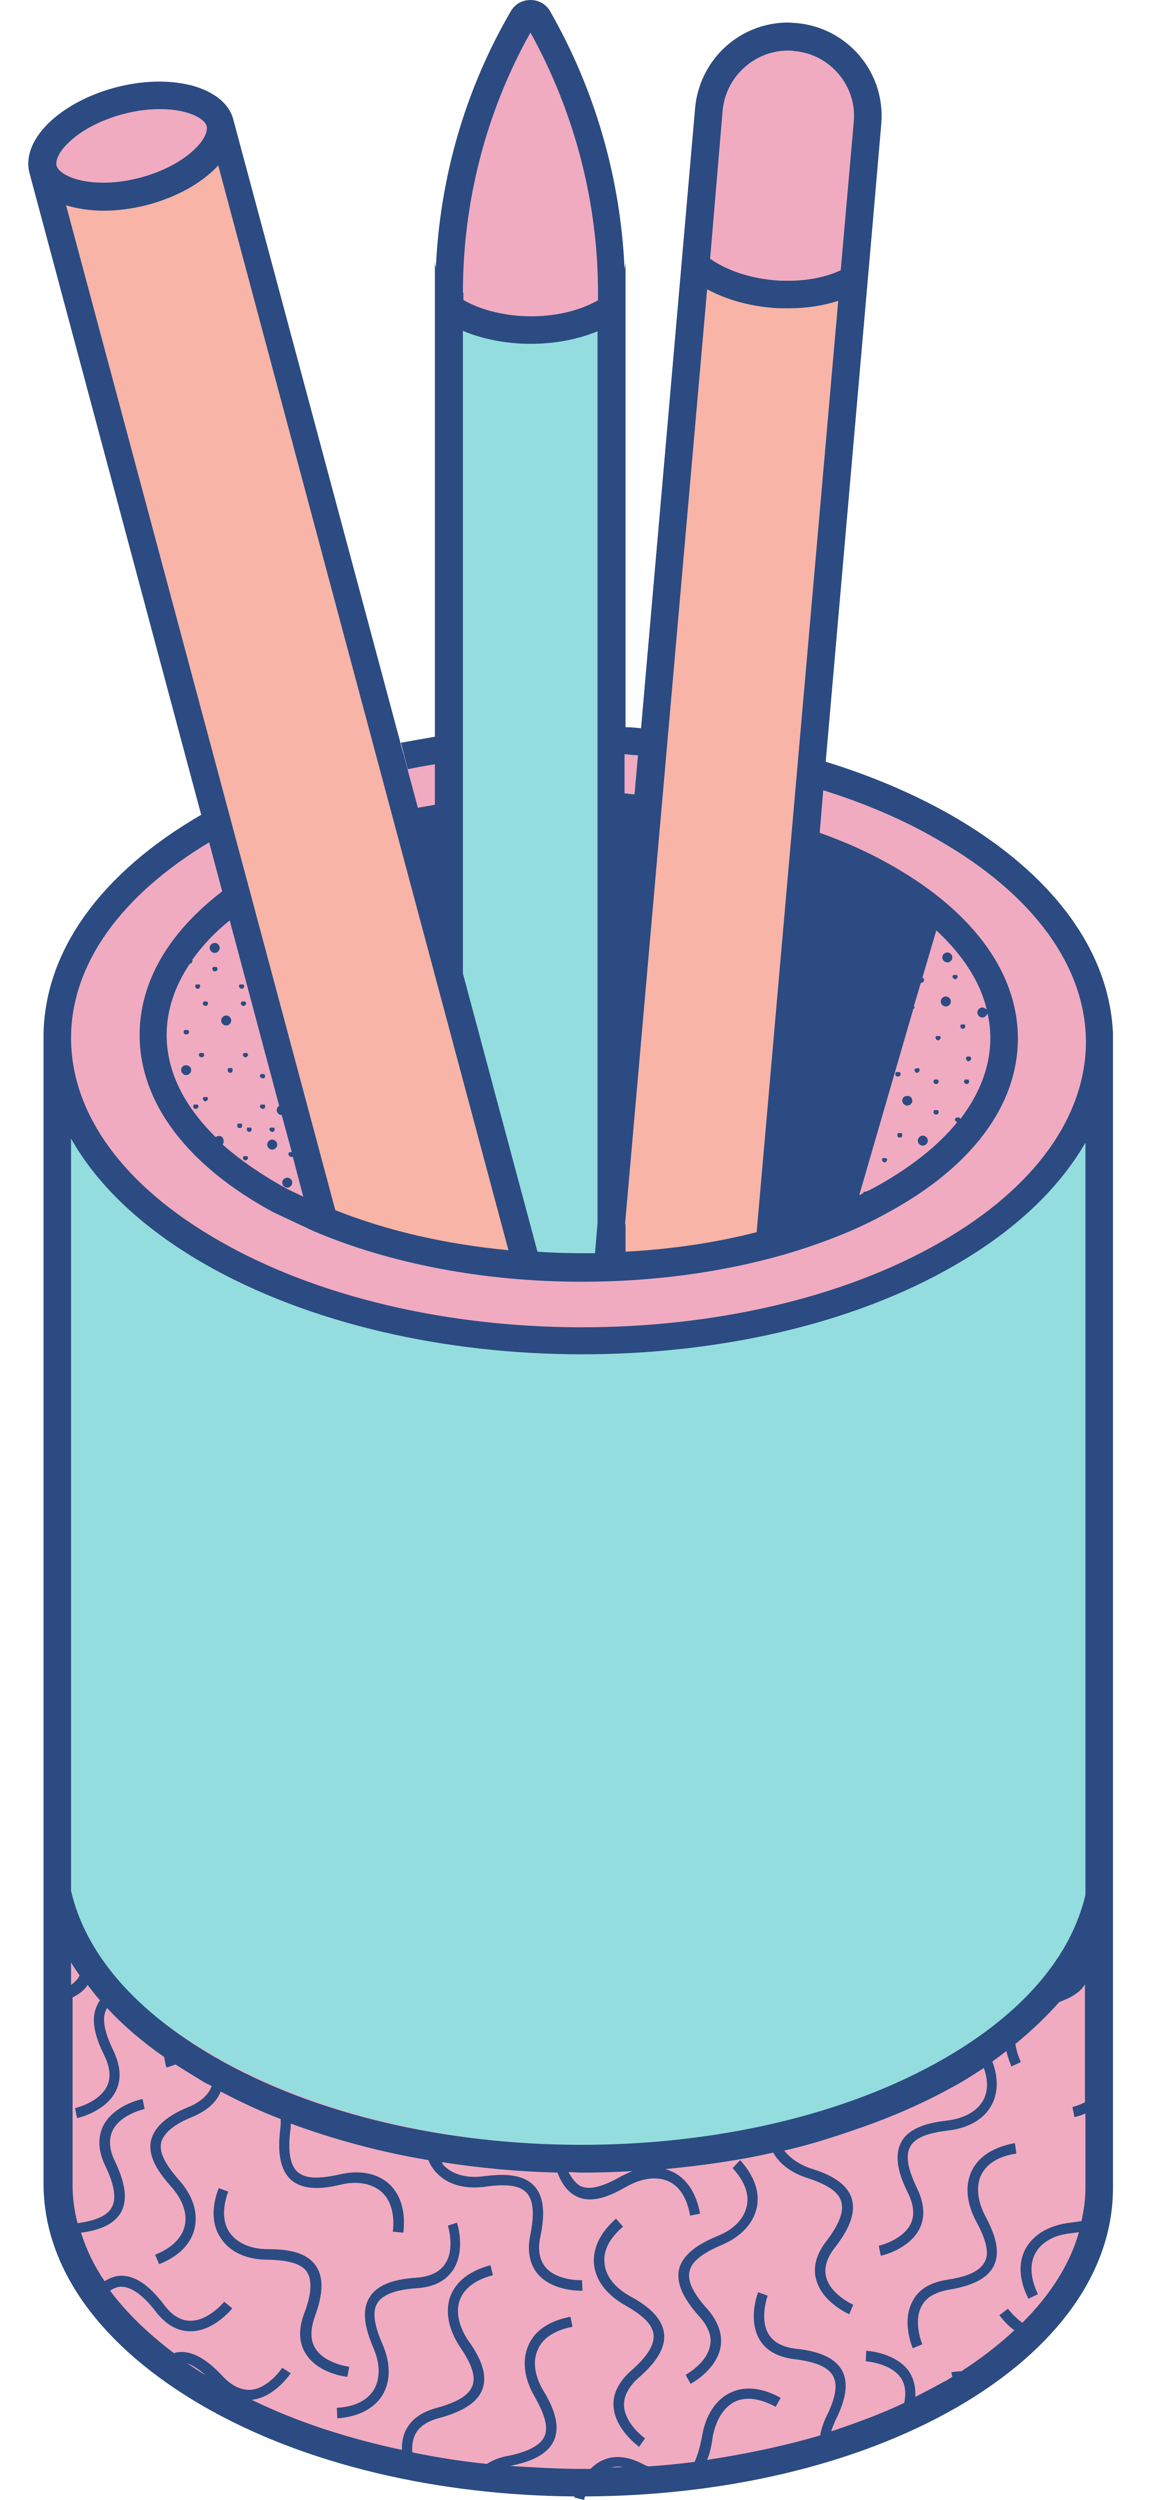 <?xml version="1.0" encoding="UTF-8" standalone="no"?><svg xmlns="http://www.w3.org/2000/svg" xmlns:xlink="http://www.w3.org/1999/xlink" fill="#000000" height="499.5" preserveAspectRatio="xMidYMid meet" version="1" viewBox="-5.7 0.2 231.0 499.5" width="231" zoomAndPan="magnify"><g id="change1_1"><path d="M183.8,165.3c-41.2-23.8-107.7-23.9-148.6-0.3c-40.9,23.6-40.6,62,0.5,85.8 s107.7,23.9,148.6,0.3C225.3,227.5,225,189.1,183.8,165.3z M170.1,240.1c-16.4,8.9-38,13.3-59.6,13.3c-21.8,0-43.7-4.5-60.4-13.5 c-16.3-8.8-25.2-20.5-25.2-32.9c0-12.3,8.8-23.8,24.8-32.5c33-17.8,86.8-17.7,120,0.2c16.3,8.8,25.2,20.5,25.2,32.9 C194.8,219.9,186,231.5,170.1,240.1z M101.7,3.6c-0.4-0.8-1.2-0.9-1.5-0.9c-0.3,0-1,0.1-1.5,0.9C89.1,20.3,84,39.4,84,58.7v2.9 c0.5,0.3,1,0.6,1.5,0.9c4,2.3,9.3,3.6,14.9,3.6c5.5,0,10.7-1.3,14.7-3.5c0.5-0.3,1-0.6,1.4-0.9v-3.1 C116.5,39.4,111.4,20.3,101.7,3.6z M4,33.8c-0.3-0.9,0.3-2.7,2.5-4.9c4.4-4.4,12.8-7.5,20.3-7.5c2,0,3.9,0.2,5.6,0.7 c2.6,0.7,4.5,1.9,4.8,3.1c0.2,0.9-0.3,2.7-2.5,4.9c-4.4,4.4-12.8,7.5-20.3,7.5c-2,0-3.9-0.2-5.6-0.7C6.2,36.2,4.3,35,4,33.8z" fill="#f0abc1"/></g><g id="change2_1"><path d="M214,377.5v59.8c0,15.6-10.6,30.3-29.8,41.4c-19.5,11.3-45.6,17.5-73.5,17.5 c-28.2,0-54.6-6.3-74.5-17.8c-19.6-11.3-30.4-26.2-30.4-42v-61.6C8.9,388,19,400.1,35,409.7c41.4,25,108.8,25.4,150.1,0.9 C200.6,401.5,210.5,390.1,214,377.5z M164,13.2c-2.7-3.3-6.6-5.3-10.8-5.6c-0.5,0-0.9-0.1-1.4-0.1c-8.2,0-15.1,6.4-15.8,14.5 l-2.7,31c0.4,0.3,0.8,0.7,1.3,1c3.7,2.6,8.8,4.3,14.3,4.8c1,0.1,2,0.1,3.1,0.1c4.3,0,8.4-0.8,11.7-2.3c0.5-0.2,0.9-0.5,1.4-0.7 l2.7-31.2C168,20.6,166.7,16.5,164,13.2z M182.1,183.2l-17.2,59.4c1.7-0.8,3.5-1.6,5.1-2.5c16-8.6,24.8-20.2,24.8-32.5 C194.8,198.9,190.4,190.5,182.1,183.2z M55.9,242.7C55.9,242.7,55.9,242.7,55.9,242.7l-16.5-61.6c-9.4,7.5-14.5,16.4-14.5,25.8 c0,12.4,9,24.1,25.2,32.9C51.9,240.9,53.9,241.8,55.9,242.7L55.9,242.7z" fill="#f0abc1"/></g><g id="change3_1"><path d="M5.7,374.9V215.5c2.9,12.9,12.9,25.3,30.1,35.2c41.2,23.8,107.7,23.9,148.6,0.3 c16.8-9.7,26.7-21.9,29.6-34.6v161.1c-3.5,12.6-13.4,24-28.8,33.2c-41.3,24.5-108.7,24.1-150.1-0.9C19,400.1,8.9,388,5.7,374.9z M115.1,62.6c-4,2.3-9.2,3.5-14.7,3.5c-5.6,0-10.9-1.3-14.9-3.6c-0.5-0.3-1-0.6-1.5-0.9v189.5c8.6,1.5,17.5,2.3,26.5,2.3 c2,0,4-0.1,6-0.2V61.7C116,62,115.6,62.3,115.1,62.6z" fill="#94ddde"/></g><g id="change4_1"><path d="M163.5,56.7c-3.3,1.5-7.3,2.3-11.7,2.3c-1,0-2,0-3.1-0.1c-5.5-0.5-10.5-2.2-14.3-4.8 c-0.5-0.3-0.9-0.7-1.3-1l-17.5,200.2c11.1-0.4,22.1-1.9,32.3-4.7L164.9,56C164.5,56.3,164,56.5,163.5,56.7z M39.1,27.3L99.6,253 c-14.4-1-28.5-4-40.6-9L3.5,36.9l1.1-0.3c1.1,1,2.7,1.8,4.6,2.3c1.7,0.5,3.7,0.7,5.8,0.7c7.6,0,15.7-3.1,20.3-7.6 c1.5-1.5,2.4-2.9,2.8-4.3L39.1,27.3z" fill="#f7b4a7"/></g><g fill="#2b4b82" id="change5_1"><path d="M216.7,206.7c-0.7-16.5-12-31.9-32.1-43.5c-7.7-4.4-16.2-8-25.3-10.8l9.2-105.4c0,0,0,0,0,0 l1.9-22c0.9-10.3-6.7-19.3-17-20.2c-0.6,0-1.1-0.1-1.6-0.1c-9.6,0-17.7,7.3-18.6,17.1l-1.9,21.8c0,0,0,0,0,0l-8.9,102.1 c-1-0.1-2.1-0.2-3.1-0.2V96.7v-38v-6.2c0,0.5-0.1,0.9-0.2,1.4c-0.8-18.1-5.9-35.8-14.9-51.5l0,0c-0.9-1.5-2.4-2.2-3.9-2.2 c-1.5,0-3,0.7-3.9,2.2v0C87.3,18,82.2,35.6,81.4,53.7c-0.1-0.5-0.2-0.9-0.2-1.4v6.4v38v50.7c-2.3,0.4-4.6,0.8-6.8,1.2l1.4,5.3 c1.8-0.4,3.6-0.7,5.4-1v8.1c-1.1,0.2-2.3,0.4-3.4,0.6L40.9,24c-0.8-3-3.6-5.4-8.2-6.7c-2-0.5-4.2-0.8-6.5-0.8 c-8.1,0-17,3.2-22.3,8.4c-3.4,3.4-4.5,6.9-3.7,9.9L34.5,163c-20,11.6-31.2,27.1-31.5,43.8l0,229.7c0,16.8,11.3,32.5,31.8,44.4 c20.6,11.9,47.4,17.9,74.3,18.1c0,0.1,0,0.2-0.1,0.2l2,0.5c0,0,0.1-0.3,0.2-0.7c27-0.1,53.8-6,74.3-17.8 c20.1-11.6,31.2-27.2,31.2-43.8L216.7,206.7z M138.7,22.3c0.6-6.7,6.3-12,13.1-12c0.4,0,0.8,0,1.2,0.1c7.2,0.6,12.6,7,11.9,14.2 l-2.6,29.6c-3,1.4-6.7,2.1-10.4,2.1c-0.9,0-1.9,0-2.8-0.1c-4.8-0.4-9.5-1.9-12.9-4.3c0,0,0,0,0,0L138.7,22.3z M119.2,150.9 c0.9,0.1,1.8,0.2,2.6,0.2l0.1-1.3l-0.8,9.1c-0.7,0-1.3-0.1-2-0.2V150.9z M119.2,244.8L135.6,58c3.7,2,8.2,3.3,13,3.7 c1.1,0.1,2.2,0.1,3.3,0.1c3.5,0,6.9-0.5,9.9-1.5l-16.3,186.1c-8.2,2.1-17,3.4-26.2,3.9V244.8z M86.8,58.7c0-18.2,4.6-36.1,13.5-52 c8.8,15.9,13.5,33.9,13.5,52v1.5c0,0,0,0,0,0c-3.7,2.1-8.5,3.2-13.3,3.2c-4.9,0-9.8-1.1-13.5-3.2c0,0-0.1,0-0.1-0.1V58.7z M86.8,66.3c4,1.7,8.7,2.6,13.6,2.6c4.8,0,9.4-0.9,13.3-2.5v178.2l-0.5,6c-0.9,0-1.8,0-2.7,0c-3,0-5.9-0.1-8.8-0.3l-14.9-55.6V66.3 z M5.6,33.3c-0.2-0.8,0.2-2.5,2.3-4.5c4-4,11.6-6.8,18.3-6.8c1.9,0,3.6,0.2,5.1,0.6c2.3,0.6,4,1.7,4.3,2.8c0.2,0.8-0.2,2.5-2.3,4.5 c-4,4-11.6,6.8-18.3,6.8c-1.9,0-3.6-0.2-5.1-0.6C7.6,35.5,5.9,34.4,5.6,33.3z M7.5,41.2c0.3,0.1,0.6,0.2,1,0.3 c2,0.5,4.2,0.8,6.5,0.8c8.1,0,17-3.2,22.3-8.4c0.2-0.2,0.4-0.4,0.6-0.7L95.9,250c-12.6-1.2-24.3-3.9-34.6-8L7.5,41.2z M38.7,227.4 c-0.3-0.3-0.9-0.3-1.3,0c-6.4-6.3-9.8-13.2-9.8-20.4c0-4.9,1.6-9.7,4.6-14.2l0,0l0.4-0.2l0.2-0.4l-0.1-0.2c2-2.8,4.4-5.4,7.5-7.9 l9.9,37.1c-0.1,0-0.2,0-0.2,0.1c-0.2,0.2-0.3,0.4-0.3,0.7c0,0.3,0.1,0.5,0.3,0.7c0.2,0.2,0.4,0.3,0.7,0.3l2,7.4h-0.5l-0.2,0.4 l0.2,0.4l0.4,0.2l0.3-0.1l2.1,8c-1.2-0.6-2.4-1.1-3.5-1.7c-4.9-2.7-9.1-5.6-12.6-8.7c0.1-0.2,0.2-0.4,0.2-0.6 C39,227.9,38.9,227.6,38.7,227.4z M31.7,472.4c1.1,0.4,2.4,1.2,3.7,2.4C34.1,474,32.9,473.2,31.7,472.4z M116.4,493.2 c0.8-0.2,1.6-0.2,2.4-0.1C118,493.2,117.2,493.2,116.4,493.2z M211.2,420.2c-1.4,0.7-2.6,1-2.6,1l0.4,2c0.1,0,1-0.2,2.2-0.7v14.8 c0,2.3-0.3,4.5-0.8,6.7c-0.7,0.1-1.4,0.2-2.2,0.3c-4.2,0.5-7.3,2.3-8.9,5.1c-1.1,1.9-1.9,5.3,0.5,10.1l1.9-0.9 c-1.5-3.2-1.7-6-0.5-8.2c1.2-2.2,3.8-3.7,7.3-4c0.5-0.1,0.9-0.1,1.4-0.2c-1.8,6.4-5.7,12.5-11.3,18.1c-1-0.7-1.9-1.6-2.9-2.8 l-1.7,1.3c1,1.3,2,2.3,3,3c-3.1,2.9-6.6,5.6-10.6,8.2c-1.1,0-1.9,0.2-2,0.2l0.2,0.9c-0.6,0.4-1.2,0.8-1.9,1.1c-1.8,1-3.7,2-5.5,2.9 c0.1-1.9-0.3-3.6-1.2-5c-2.6-3.8-8.3-4.2-8.6-4.2l-0.1,2.1c0,0,4.9,0.3,7,3.3c0.9,1.3,1.1,3,0.7,5c-4.6,2.2-9.5,4-14.6,5.7 c0.2-0.7,0.5-1.4,0.8-2.1c1.5-3,3-6.9,1.4-10c-1.3-2.4-4.3-3.9-9.2-4.4c-2.7-0.3-4.5-1.3-5.5-2.9c-1.9-3.1-0.2-7.7-0.2-7.7 l-1.9-0.7c-0.1,0.2-2.1,5.5,0.3,9.5c1.3,2.2,3.7,3.5,7.1,3.9c4.1,0.5,6.7,1.6,7.6,3.4c0.9,1.7,0.5,4.3-1.4,8.1 c-0.6,1.3-1,2.5-1.2,3.7c-7.1,2.1-14.7,3.7-22.6,4.9c0.6-1.4,0.9-3,1.1-4.5c0.6-3.4,2.2-6,4.4-7.1c2.2-1.1,5.1-0.7,8.2,1l1-1.8 c-4.7-2.6-8.1-2-10.1-1c-2.9,1.4-4.9,4.5-5.6,8.6c-0.4,2.2-0.9,3.9-1.5,5.2c-3.1,0.4-6.2,0.7-9.3,0.9c-0.3-0.1-0.5-0.2-0.9-0.4 c-3-1.6-5.7-1.9-8-0.9c-1,0.4-1.9,1.1-2.6,1.8c-0.5,0-1.1,0-1.6,0c-4.9,0-9.8-0.3-14.5-0.6c4.8-0.9,7.7-2.6,8.8-5.1 c1.4-3.2-0.3-6.9-2.1-9.9c-1.8-3-2.2-6-1.1-8.3c1-2.3,3.4-3.8,6.9-4.5l-0.4-2c-5.3,1-7.5,3.6-8.4,5.7c-1.3,2.9-0.9,6.6,1.2,10.2 c2.1,3.7,2.8,6.2,2,8c-0.8,1.8-3.3,3.1-7.3,3.9c-1.7,0.3-3.1,0.9-4.2,1.6c-5.1-0.5-10-1.3-14.9-2.3c-0.1-1,0-2.1,0.4-3.2 c0.7-1.8,2.4-3,5.1-3.7c4.7-1.3,7.5-3.1,8.5-5.7c1.2-3.3-0.8-6.9-2.8-9.7c-1.9-2.8-2.6-5.8-1.7-8.2c0.9-2.3,3.1-4,6.6-4.9l-0.5-2 c-5.2,1.4-7.2,4.1-8,6.2c-1.1,3-0.4,6.6,1.9,10.1c2.4,3.5,3.2,6,2.5,7.8c-0.7,1.9-3.1,3.3-7.1,4.4c-3.3,0.9-5.4,2.5-6.4,4.9 c-0.5,1.2-0.6,2.4-0.6,3.5c-10.8-2.3-21-5.6-30-10c4.6-0.5,7.6-5.1,7.8-5.3l-1.7-1.1c0,0-2.7,4.1-6.3,4.4c-1.9,0.1-3.8-0.8-5.6-2.7 c-3.3-3.6-6.3-5.2-9-4.8c-0.3,0-0.5,0.1-0.7,0.2c-5.2-3.9-9.5-8.1-12.8-12.5c0.7-0.5,1.5-0.8,2.2-0.8c2,0,4.3,1.6,6.8,4.8 c2,2.7,4.4,4.1,7,4.1c0,0,0.1,0,0.1,0c4.6,0,8.2-4.4,8.3-4.6l-1.6-1.3c0,0-3.1,3.8-6.7,3.8c0,0,0,0-0.1,0c-1.9,0-3.7-1.1-5.3-3.3 c-3-3.9-5.7-5.7-8.5-5.7c-1.2,0-2.3,0.5-3.3,1.1c-2.1-3.1-3.7-6.4-4.7-9.7c3.1-0.4,6.5-1.4,8-4.1c1.3-2.4,0.9-5.7-1.2-10.1 c-1.2-2.4-1.3-4.5-0.5-6.2c1.6-3.3,6.4-4.3,6.4-4.3l-0.4-2c-0.2,0-5.8,1.2-7.9,5.4c-1.1,2.3-1,5,0.5,8.1c1.8,3.7,2.2,6.5,1.2,8.2 c-0.9,1.6-3.1,2.6-6.8,3.1c-0.7-2.6-1-5.2-1-7.8v-37.3c1.4-0.7,2.4-1.5,3-2.5c0.8,1,1.6,2.1,2.5,3.1c-0.2,0.2-0.4,0.5-0.5,0.8 c-1.3,2.4-0.9,5.7,1.3,10.1c1.2,2.4,1.4,4.5,0.6,6.2c-1.6,3.3-6.3,4.4-6.4,4.4l0.4,2c0.2,0,5.8-1.3,7.8-5.5c1.1-2.3,0.9-5-0.6-8.1 c-1.8-3.7-2.3-6.5-1.3-8.2c0-0.1,0.1-0.1,0.1-0.2c3.2,3.5,7.1,6.8,11.4,9.8c0.2,1.2,0.4,2,0.5,2.1l1.8-0.6c1.7,1.1,3.5,2.2,5.3,3.3 c0.6,0.4,1.3,0.7,1.9,1c-0.6,1.7-2.1,3.1-4.4,4.1c-4.5,1.8-7,4-7.7,6.7c-0.8,3.4,1.7,6.7,4,9.3c2.3,2.6,3.3,5.4,2.7,7.9 c-0.6,2.4-2.6,4.4-5.9,5.7l0.8,1.9c5-2,6.6-5,7.1-7.2c0.7-3.2-0.4-6.6-3.2-9.7c-2.8-3.2-3.9-5.5-3.5-7.4c0.5-1.9,2.6-3.7,6.4-5.2 c2.8-1.2,4.7-2.9,5.5-5c3.8,2,7.8,3.9,12,5.5c0,0.7,0,1.3-0.1,2.1c-0.6,4.9,0.1,8.1,2.1,10c2.6,2.3,6.7,1.8,10,1 c3.4-0.8,6.3-0.2,8.2,1.5c1.8,1.7,2.6,4.4,2.2,7.9l2.1,0.2c0.6-5.3-1.2-8.2-2.8-9.7c-2.4-2.2-6-2.9-10.1-1.9 c-4.1,0.9-6.7,0.8-8.2-0.5c-1.5-1.3-2-4.1-1.5-8.2c0.1-0.5,0.1-1,0.1-1.5c8.7,3.2,17.9,5.7,27.5,7.3c0.4,1,1,1.9,1.6,2.5 c2.2,2.4,5.7,3.4,9.9,2.8c4.2-0.6,6.8-0.2,8.1,1.2c1.4,1.5,1.6,4.2,0.8,8.3c-0.7,3.3-0.2,6,1.5,8c2.7,3.1,7.4,3.3,8.6,3.3 c0.2,0,0.3,0,0.3,0l-0.1-2.1c0,0-4.9,0.2-7.3-2.6c-1.2-1.5-1.6-3.5-1-6.2c1-4.8,0.6-8.1-1.3-10.1c-2.4-2.5-6.5-2.3-9.9-1.9 c-3.5,0.5-6.3-0.3-8.1-2.1c-0.2-0.2-0.3-0.5-0.4-0.7c7.6,1.2,15.3,1.9,23.1,2.1c0.9,2.4,2.2,4,3.9,4.8c3.2,1.5,6.9-0.3,9.9-2 c3-1.7,6-2.1,8.3-1.1c2.3,1,3.8,3.4,4.4,6.9l2-0.4c-1-5.3-3.6-7.5-5.6-8.4c-0.5-0.2-0.9-0.4-1.4-0.5c7.3-0.7,14.6-1.7,21.6-3.3 c1.3,2.3,3.7,4.1,6.9,5.1c4,1.3,6.2,2.8,6.7,4.7c0.6,1.9-0.4,4.5-2.9,7.8c-2.1,2.7-2.8,5.3-2.1,7.8c1.2,4.5,6.4,6.8,6.6,6.9 l0.8-1.9c0,0-4.5-2-5.4-5.5c-0.5-1.8,0.1-3.9,1.8-6c3-3.9,4.1-7,3.3-9.7c-1-3.3-4.8-5-8.1-6c-2.4-0.8-4.2-2.1-5.4-3.6 c4.9-1.1,9.6-2.6,14.2-4.2c0,0,0,0,0,0l0,0c7.4-2.5,14.4-5.6,20.7-9.2c1.8-1,3.4-2.1,5-3.1c0.9,2.5,0.8,4.7-0.1,6.4 c-1.2,2.2-3.8,3.7-7.3,4.1c-3.4,0.4-7.5,1.3-9.1,4.3c-1.3,2.4-0.9,5.7,1.3,10.1c1.2,2.4,1.4,4.5,0.6,6.2c-1.6,3.3-6.3,4.4-6.4,4.4 l0.4,2c0.2,0,5.8-1.3,7.8-5.5c1.1-2.3,0.9-5-0.6-8.1c-1.8-3.7-2.3-6.5-1.3-8.2c0.9-1.7,3.3-2.7,7.5-3.2c4.2-0.5,7.3-2.3,8.8-5.2 c0.9-1.7,1.6-4.6,0.1-8.6c1-0.7,1.9-1.4,2.8-2.1c0.4,1.7,1,3,1,3.1l1.9-0.9c0,0-0.8-1.6-1.1-3.6c3.3-2.7,6.2-5.5,8.8-8.4 c2.5-0.9,4.2-2,5.1-3.5V420.2z M8.5,396.8v-4.5c0.5,0.9,1.1,1.7,1.7,2.6C9.9,395.6,9.3,396.2,8.5,396.8z M107.9,434.2 c0.9,0,1.8,0.1,2.7,0.1c3.4,0,6.7-0.1,10.1-0.3c-0.8,0.3-1.6,0.7-2.4,1.1c-3.7,2.1-6.2,2.7-8,1.9 C109.4,436.5,108.6,435.5,107.9,434.2z M211.2,378.8c-2.9,12.4-12.6,23.7-28.2,32.7c-40.1,23.1-105.5,23-145.8-0.3 C21.3,402,11.4,390.6,8.5,378V227.7c5.3,9.4,14.3,17.9,26.6,25c20.9,12,48.2,18.1,75.5,18.1c27,0,54-5.9,74.5-17.8 c12-6.9,20.8-15.3,26.1-24.5V378.8z M182.4,248.3c-39.7,22.9-104.5,22.8-144.5-0.3c-19-10.9-29.4-25.3-29.4-40.4 c0-14.6,9.8-28.4,27.6-39.1l-0.3-1.1l2.9,10.9c-10.7,8.2-16.5,18.1-16.5,28.7c0,13.5,9.5,26.1,26.7,35.4l8.1,3.8 c15.3,6.5,34,10.1,53.6,10.1c14.3,0,28-1.9,40.3-5.4c0,0,0,0,0,0c0,0,0,0,0,0v0c7.5-2.2,14.5-4.9,20.6-8.3 c16.9-9.1,26.2-21.5,26.2-34.9c0-13.5-9.5-26.1-26.7-35.4c-4-2.2-8.4-4.1-12.9-5.7l0.7-8.5c8.3,2.6,16.1,5.9,23.1,10 c19,10.9,29.4,25.3,29.4,40.4C211.2,223.4,201,237.6,182.4,248.3z M176.9,201.3L176.9,201.3l1.4-4.7l0.1,0l0.4-0.2l0.2-0.4 l-0.2-0.4h-0.2l2.8-9.5c5.3,4.9,8.8,10.3,10.1,15.9c0-0.1-0.1-0.2-0.2-0.2c-0.4-0.4-1-0.4-1.4,0c-0.2,0.2-0.3,0.4-0.3,0.7 c0,0.3,0.1,0.5,0.3,0.7c0.2,0.2,0.4,0.3,0.7,0.3c0.3,0,0.5-0.1,0.7-0.3c0.2-0.2,0.3-0.4,0.3-0.6c0.4,1.6,0.6,3.3,0.6,5 c0,5.6-2.1,11.1-6,16.2l-0.1-0.3h-0.8l-0.2,0.4l0.2,0.4l0.3,0.1c-3.9,4.8-9.6,9.3-16.8,13.2c-0.5,0.3-1,0.5-1.5,0.7h-0.4l-0.1,0.3 c-0.3,0.1-0.5,0.3-0.8,0.4l10.8-37.2l0,0l0.1,0l0.2-0.4L176.9,201.3z" fill="inherit"/><path d="M42.6 197.8L43 197.6 43.1 197.2 43 196.9 42.2 196.9 42 197.2 42.2 197.6z" fill="inherit"/><path d="M42.4 200.7L42.6 201.1 43 201.2 43.3 201.1 43.5 200.7 43.3 200.3 42.6 200.3z" fill="inherit"/><path d="M35 200.3L34.8 200.7 35 201.1 35.3 201.2 35.7 201.1 35.9 200.7 35.7 200.3z" fill="inherit"/><path d="M46.8 215.7L47.2 215.5 47.3 215.2 47.1 214.8 46.4 214.8 46.2 215.2 46.4 215.5z" fill="inherit"/><path d="M35 219.4L34.8 219.7 35 220.1 35.3 220.3 35.7 220.1 35.9 219.7 35.7 219.4z" fill="inherit"/><path d="M33 220.9L32.9 221.3 33 221.6 33.4 221.8 33.8 221.6 34 221.3 33.8 220.9z" fill="inherit"/><path d="M48.7 226.4L49.1 226.2 49.2 225.8 49.1 225.5 48.3 225.5 48.1 225.8 48.3 226.2z" fill="inherit"/><path d="M43.6 225.8L43.7 226.2 44.1 226.4 44.5 226.2 44.6 225.8 44.5 225.5 43.7 225.5z" fill="inherit"/><path d="M46.8 221.8L47.2 221.6 47.3 221.3 47.2 220.9 46.4 220.9 46.2 221.3 46.4 221.6z" fill="inherit"/><path d="M36.9 193.4L36.7 193.8 36.9 194.2 37.2 194.3 37.6 194.2 37.8 193.8 37.6 193.4z" fill="inherit"/><path d="M31.5 206.9L31.9 206.8 32.1 206.4 31.9 206 31.1 206 31 206.4 31.1 206.8z" fill="inherit"/><path d="M39.8 214L39.9 214.4 40.3 214.6 40.7 214.4 40.8 214 40.7 213.6 39.9 213.6z" fill="inherit"/><path d="M42.2 225.6L42.6 225.5 42.7 225.1 42.6 224.7 41.8 224.7 41.7 225.1 41.8 225.5z" fill="inherit"/><path d="M42.8 211L43 211.3 43.3 211.5 43.7 211.3 43.9 211 43.7 210.6 43 210.6z" fill="inherit"/><path d="M35.1 211L35 210.6 34.2 210.6 34 211 34.2 211.3 34.6 211.5 35 211.3z" fill="inherit"/><path d="M33.8 197.8L34.2 197.6 34.3 197.2 34.2 196.9 33.4 196.9 33.3 197.2 33.4 197.6z" fill="inherit"/><path d="M43 231.2L42.8 231.6 43 231.9 43.3 232.1 43.7 231.9 43.9 231.6 43.7 231.2z" fill="inherit"/><path d="M40.2,204.8c0.2-0.2,0.3-0.4,0.3-0.7s-0.1-0.5-0.3-0.7c-0.4-0.4-1-0.4-1.4,0 c-0.2,0.2-0.3,0.4-0.3,0.7s0.1,0.5,0.3,0.7c0.2,0.2,0.4,0.3,0.7,0.3C39.8,205.1,40,205,40.2,204.8z" fill="inherit"/><path d="M48.7,229.9c0.3,0,0.5-0.1,0.7-0.3c0.2-0.2,0.3-0.4,0.3-0.7c0-0.3-0.1-0.5-0.3-0.7 c-0.4-0.4-1.1-0.4-1.4,0c-0.2,0.2-0.3,0.4-0.3,0.7c0,0.3,0.1,0.5,0.3,0.7C48.2,229.8,48.4,229.9,48.7,229.9z" fill="inherit"/><path d="M30.8,213.3c-0.2,0.2-0.3,0.4-0.3,0.7c0,0.3,0.1,0.5,0.3,0.7c0.2,0.2,0.4,0.3,0.7,0.3 s0.5-0.1,0.7-0.3c0.2-0.2,0.3-0.4,0.3-0.7c0-0.3-0.1-0.5-0.3-0.7C31.9,213,31.2,212.9,30.8,213.3z" fill="inherit"/><path d="M36.5,188.9c-0.2,0.2-0.3,0.4-0.3,0.7c0,0.3,0.1,0.5,0.3,0.7c0.2,0.2,0.4,0.3,0.7,0.3 c0.3,0,0.5-0.1,0.7-0.3c0.2-0.2,0.3-0.4,0.3-0.7c0-0.3-0.1-0.5-0.3-0.7C37.6,188.5,36.9,188.5,36.5,188.9z" fill="inherit"/><path d="M51.7,237.5c0.3,0,0.5-0.1,0.7-0.3c0.2-0.2,0.3-0.4,0.3-0.7s-0.1-0.5-0.3-0.7 c-0.4-0.4-1-0.4-1.4,0c-0.2,0.2-0.3,0.4-0.3,0.7s0.1,0.5,0.3,0.7C51.2,237.4,51.5,237.5,51.7,237.5z" fill="inherit"/><path d="M174.1 215.2L174.3 214.8 174.1 214.4 173.3 214.4 173.2 214.8 173.3 215.2 173.7 215.3z" fill="inherit"/><path d="M184.8 195.7L185.2 195.9 185.5 195.7 185.7 195.3 185.5 195 184.8 195 184.6 195.3z" fill="inherit"/><path d="M186.7 205.8L187.1 205.6 187.2 205.2 187.1 204.9 186.3 204.9 186.2 205.2 186.3 205.6z" fill="inherit"/><path d="M181.4 216.8L181.7 216.7 181.9 216.3 181.7 215.9 181 215.9 180.8 216.3 181 216.7z" fill="inherit"/><path d="M181.4 222.9L181.7 222.8 181.9 222.4 181.7 222 181 222 180.8 222.4 181 222.8z" fill="inherit"/><path d="M181.7 208.1L182.1 207.9 182.3 207.5 182.1 207.2 181.4 207.2 181.2 207.5 181.4 207.9z" fill="inherit"/><path d="M170.7 231.6L170.5 231.9 170.7 232.3 171.1 232.5 171.4 232.3 171.6 231.9 171.4 231.6z" fill="inherit"/><path d="M173.7 226.6L173.6 227 173.7 227.4 174.1 227.5 174.5 227.4 174.6 227 174.5 226.6z" fill="inherit"/><path d="M187.1 215.9L186.9 216.3 187.1 216.7 187.5 216.8 187.8 216.7 188 216.3 187.8 215.9z" fill="inherit"/><path d="M177.5 214.6L177.9 214.4 178.1 214 177.9 213.6 177.2 213.7 177 214 177.2 214.4z" fill="inherit"/><path d="M187.8 212.3L188.2 212.1 188.4 211.7 188.2 211.3 187.5 211.3 187.3 211.7 187.5 212.1z" fill="inherit"/><path d="M183.3,201.3c0.3,0,0.5-0.1,0.7-0.3c0.2-0.2,0.3-0.4,0.3-0.7c0-0.3-0.1-0.5-0.3-0.7 c-0.4-0.4-1-0.4-1.4,0c-0.2,0.2-0.3,0.4-0.3,0.7c0,0.3,0.1,0.5,0.3,0.7C182.8,201.2,183,201.3,183.3,201.3z" fill="inherit"/><path d="M174.9,219.4c-0.2,0.2-0.3,0.4-0.3,0.7c0,0.3,0.1,0.5,0.3,0.7c0.2,0.2,0.4,0.3,0.7,0.3 c0.3,0,0.5-0.1,0.7-0.3c0.2-0.2,0.3-0.4,0.3-0.7c0-0.3-0.1-0.5-0.3-0.7C176,219.1,175.3,219.1,174.9,219.4z" fill="inherit"/><path d="M183.6,192.5c0.3,0,0.5-0.1,0.7-0.3c0.2-0.2,0.3-0.4,0.3-0.7c0-0.3-0.1-0.5-0.3-0.7 c-0.4-0.4-1-0.4-1.4,0c-0.2,0.2-0.3,0.4-0.3,0.7c0,0.3,0.1,0.5,0.3,0.7C183.1,192.4,183.4,192.5,183.6,192.5z" fill="inherit"/><path d="M177.7,228.1c0,0.3,0.1,0.5,0.3,0.7c0.2,0.2,0.4,0.3,0.7,0.3c0.3,0,0.5-0.1,0.7-0.3 c0.2-0.2,0.3-0.4,0.3-0.7c0-0.3-0.1-0.5-0.3-0.7c-0.4-0.4-1-0.4-1.4,0C177.8,227.6,177.7,227.9,177.7,228.1z" fill="inherit"/><path d="M140.7,433.4c2.4,2.6,3.4,5.3,2.8,7.7c-0.6,2.5-2.6,4.6-5.9,5.9c-3.1,1.3-6.8,3.3-7.6,6.6 c-0.6,2.7,0.7,5.7,4,9.4c1.8,2,2.6,4,2.2,5.8c-0.6,3.6-4.9,5.9-4.9,5.9l1,1.8c0.2-0.1,5.2-2.8,6-7.4c0.4-2.5-0.5-5.1-2.7-7.6 c-2.8-3.1-4-5.6-3.5-7.5c0.4-1.9,2.4-3.5,6.3-5.2c3.9-1.6,6.4-4.3,7.1-7.4c0.5-2.2,0.3-5.6-3.3-9.6L140.7,433.4z" fill="inherit"/><path d="M83.8,444.9c0,0,1.5,4.7-0.6,7.7c-1.1,1.6-3,2.5-5.7,2.7c-4.9,0.3-8,1.6-9.4,4 c-1.8,3-0.5,6.9,0.8,10c1.4,3.2,1.4,6.2,0.1,8.4c-1.3,2.1-3.8,3.4-7.4,3.6l0.1,2.1c5.3-0.4,7.8-2.7,9-4.6c1.7-2.8,1.7-6.4,0-10.3 c-1.7-3.9-2-6.5-1-8.1c1-1.7,3.6-2.7,7.8-3c3.4-0.2,5.8-1.4,7.3-3.6c2.6-3.9,0.9-9.3,0.8-9.5L83.8,444.9z" fill="inherit"/><path d="M120.2,459c-3-1.7-4.9-4-5.1-6.6c-0.3-2.5,1-5,3.7-7.3l-1.4-1.6c-4,3.5-4.6,6.9-4.4,9.1 c0.3,3.2,2.5,6.1,6.2,8.2c3.7,2.1,5.5,3.9,5.7,5.9c0.2,2-1.3,4.4-4.4,7.1c-2.5,2.2-3.8,4.7-3.6,7.2c0.3,4.6,4.9,7.9,5.1,8.1 l1.2-1.7c0,0-4-2.8-4.2-6.5c-0.1-1.9,0.9-3.8,2.9-5.6c3.7-3.2,5.4-6.1,5.1-8.8C126.6,463,123.2,460.6,120.2,459z" fill="inherit"/><path d="M188.5,433.9c-1.4,2.9-1.1,6.5,0.9,10.2c2,3.7,2.6,6.3,1.7,8c-0.9,1.8-3.4,3-7.5,3.6 c-3.3,0.5-5.7,1.9-6.9,4.2c-2.3,4.1-0.1,9.3,0,9.5l1.9-0.8c0,0-1.9-4.5-0.1-7.7c0.9-1.7,2.7-2.7,5.4-3.2c4.8-0.8,7.8-2.3,9-4.8 c1.5-3.1-0.1-6.9-1.7-9.9c-1.6-3-1.9-6.1-0.8-8.3c1.1-2.2,3.5-3.7,7-4.2l-0.3-2.1C191.7,429.4,189.5,431.9,188.5,433.9z" fill="inherit"/><path d="M64.1,473.1c0,0-4.9-0.6-6.8-3.7c-1-1.6-1-3.7-0.1-6.3c1.7-4.6,1.8-7.9,0.2-10.2 c-2-2.9-6.1-3.3-9.5-3.3c-3.5,0-6.2-1.2-7.7-3.3c-1.4-2-1.5-4.9-0.3-8.2l-1.9-0.7c-1.9,5-0.8,8.3,0.5,10.1c1.8,2.7,5.1,4.2,9.3,4.2 c4.2,0.1,6.7,0.8,7.8,2.4c1.1,1.6,1,4.4-0.5,8.3c-1.2,3.2-1.1,5.9,0.3,8.1c2.5,4,8.1,4.6,8.3,4.6L64.1,473.1z" fill="inherit"/></g></svg>